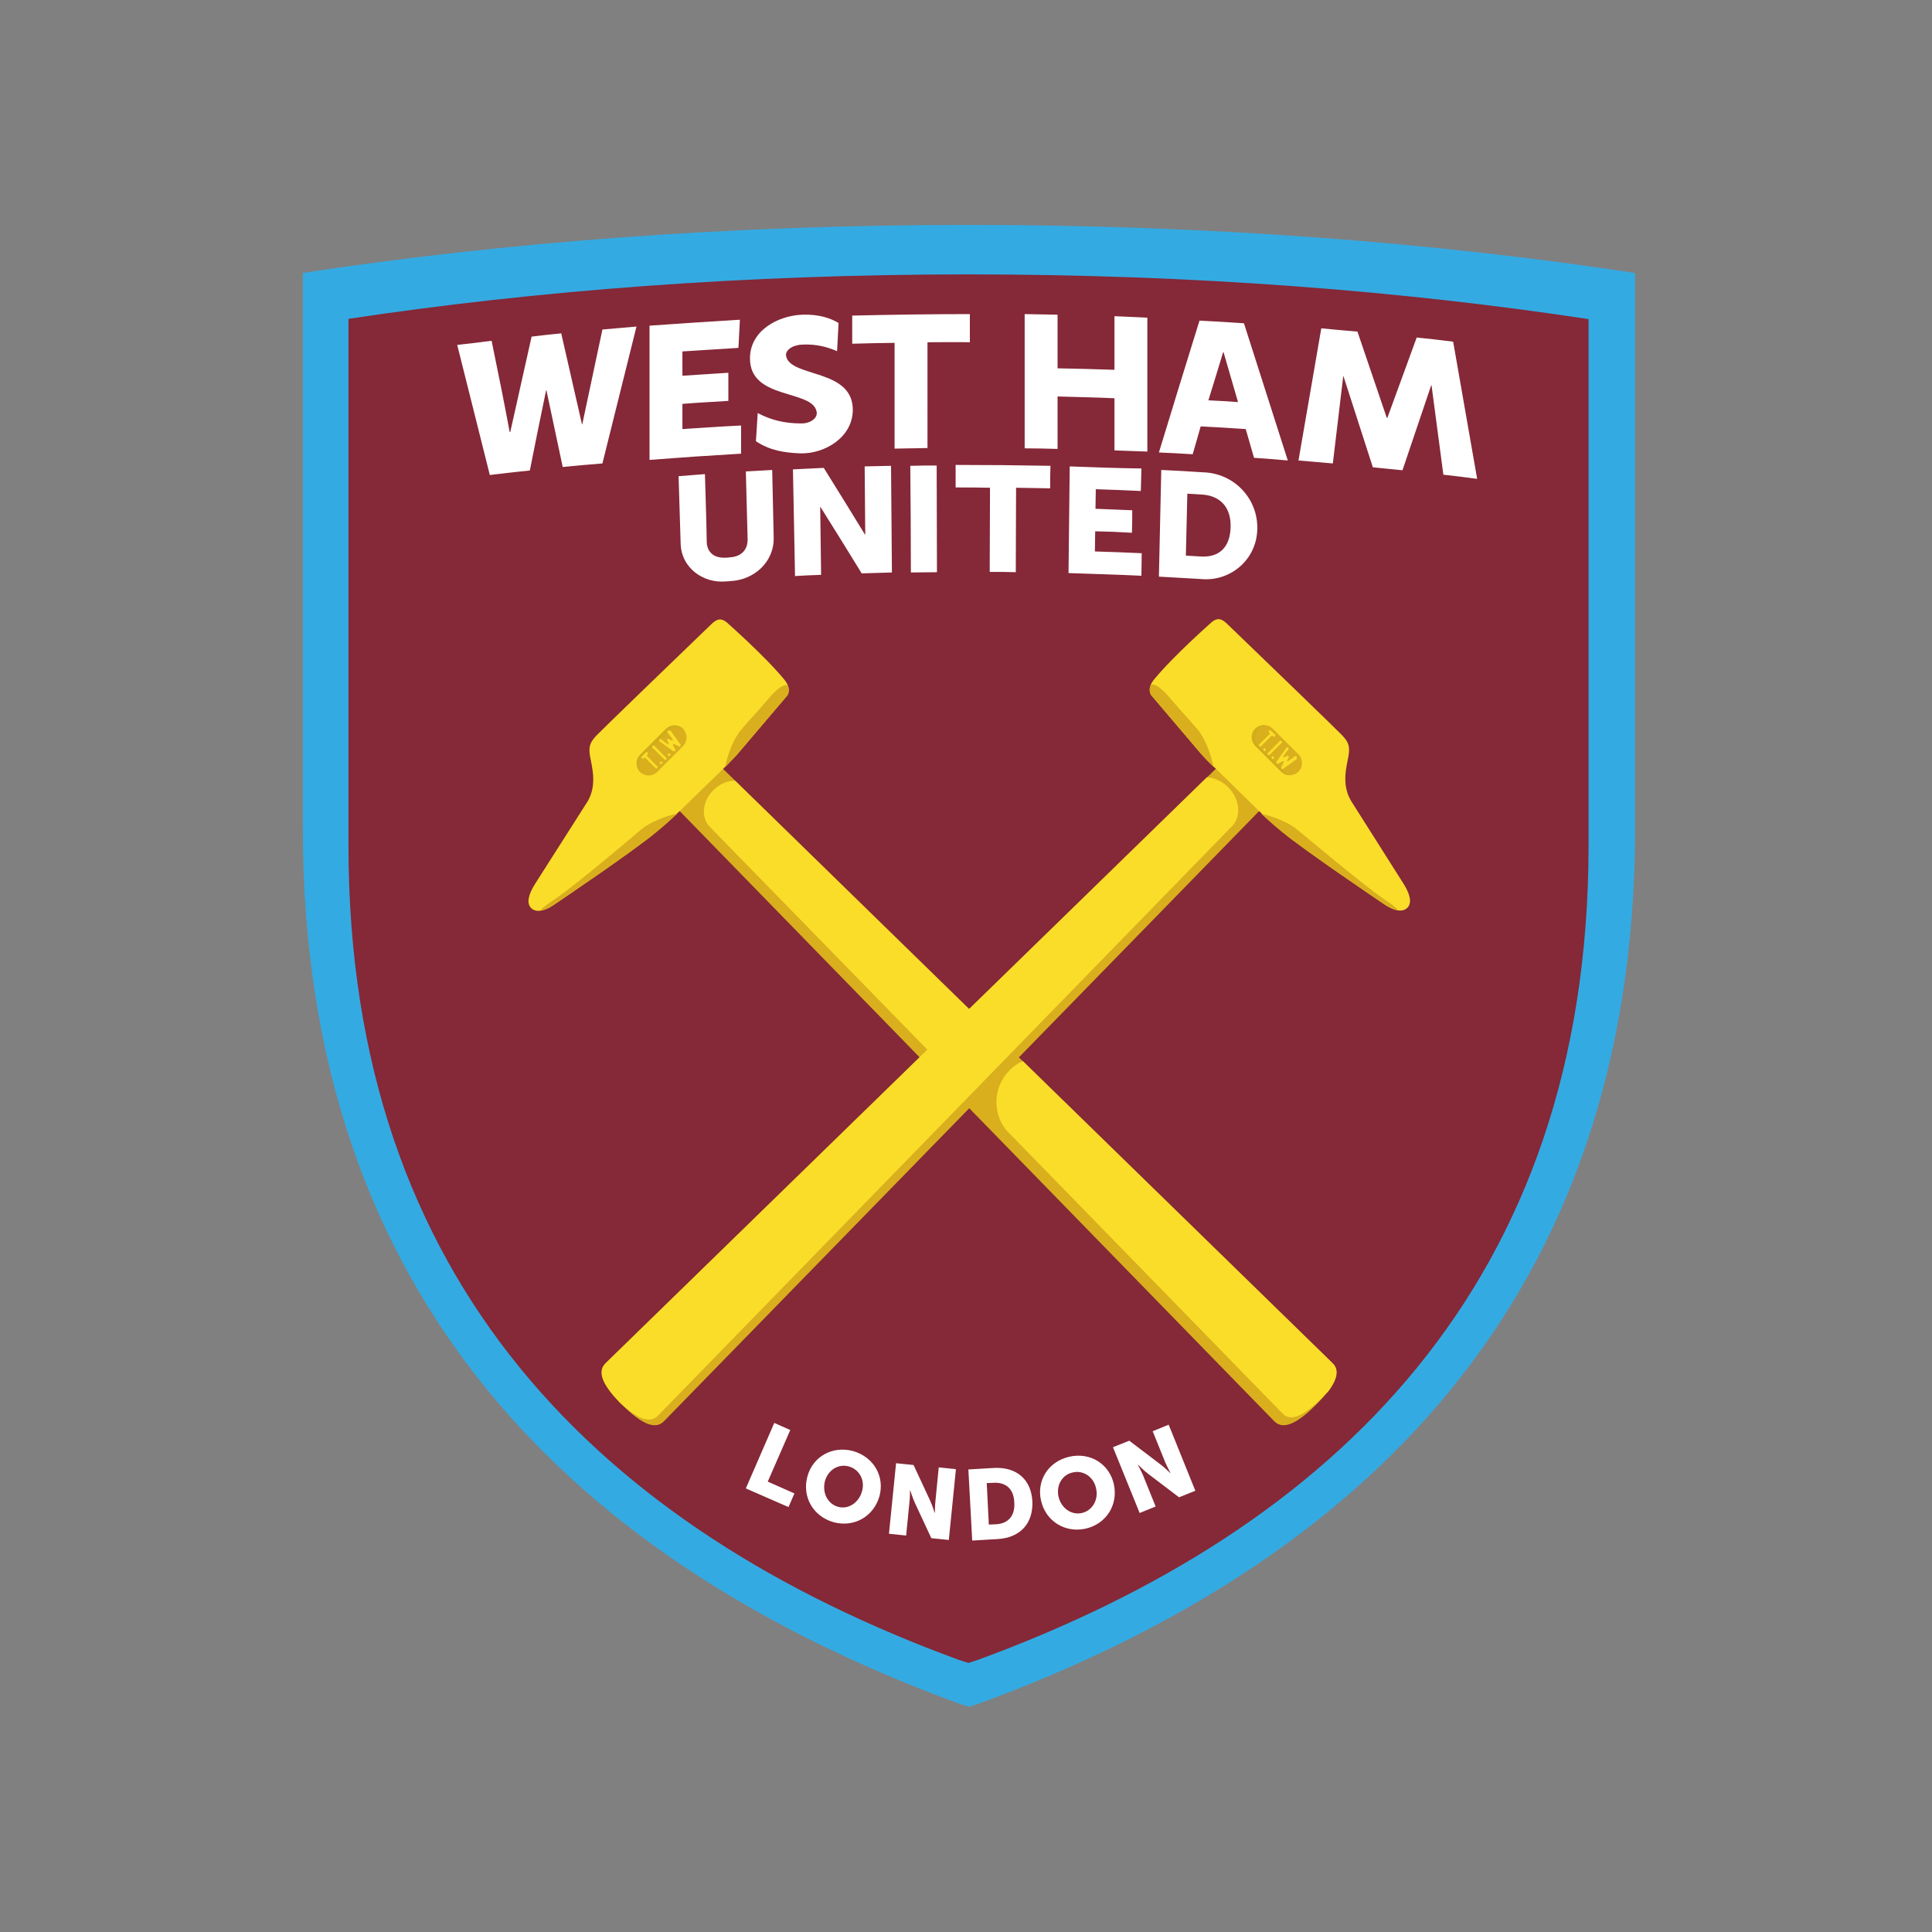 <?xml version="1.0" encoding="utf-8"?>
<!-- Generator: Adobe Illustrator 19.0.0, SVG Export Plug-In . SVG Version: 6.00 Build 0)  -->
<svg version="1.1" id="layer" xmlns="http://www.w3.org/2000/svg" xmlns:xlink="http://www.w3.org/1999/xlink" x="0px" y="0px"
	 viewBox="-153 -46 652 652" style="enable-background:new -153 -46 652 652;" xml:space="preserve">
<rect x="-153" y="-46" width="652" height="652" fill="#808080" stroke="none"/>
<style type="text/css">
	.st0{fill:#34AAE2;}
	.st1{fill:#852837;}
	.st2{fill:#D9AF1E;}
	.st3{fill:#FADD29;}
	.st4{fill:#D0AD19;}
	.st5{fill:#FFFFFF;}
</style>
<path id="XMLID_1_" class="st0" d="M398.6,46.1L398.6,46.1c-68.3-10.4-144.4-16.2-224.7-16.2c-80.3,0-156.5,5.8-224.7,16.2v0.4
	v187.2c0,158.5,92,247.7,221.1,295.1l3.7,1.2l3.7-1.2c129.1-47.4,221-136.6,221.1-295.1V46.5L398.6,46.1L398.6,46.1z"/>
<path id="XMLID_2_" class="st1" d="M383.1,61.7L383.1,61.7C319.5,52,248.6,46.6,173.8,46.6S28.2,52-35.4,61.6V62l0,177.4
	c0,147.6,85.6,230.6,205.8,274.7l3.4,1.1v0l3.4-1.1C297.5,469.9,383,387,383.1,239.4V62L383.1,61.7L383.1,61.7z"/>
<path id="XMLID_83_" class="st2" d="M277.1,433.7c3.3,3.3,8.6-0.2,14-5.6c5.4-5.4,8.9-10.7,5.6-14L89.3,211.8
	c-3.3-3.3-9.2-2.8-13.2,1.2c-4,4-4.5,9.9-1.2,13.2L277.1,433.7z"/>
<path id="XMLID_82_" class="st3" d="M95.7,208.7l17-20c0,0,1.6-2.1-0.9-5.2c-6.5-8-19.7-19.6-19.7-19.6c-1.9-1.4-3.2-1.1-5.3,1
	c-10.4,10-36.8,35.5-38.4,37.2c-2,2.1-2.9,3.5-2.3,7c0.6,3.6,2.5,9.5-0.7,15.2l-17.9,28.1c-2.2,3.5-2.9,6.5-1.2,8.1
	c0.9,0.9,3.2,1.9,7.8-1.3c2.2-1.5,26.5-17.9,34.2-24.3c4.5-3.7,8-7.1,8-7.1L91,213.5C91,213.5,94.1,210.4,95.7,208.7"/>
<path id="XMLID_81_" class="st2" d="M34.3,257.4c-5.1,3.4-5.1,4-4.3,3.8c1.1-0.2,2.5-0.8,4.2-2c2.2-1.5,26.5-17.9,34.2-24.3
	c3.2-2.6,5.9-5.1,7.1-6.3c-4,0.8-9.1,2.8-12.2,5.4C59.2,237.5,41.5,252.5,34.3,257.4"/>
<path id="XMLID_80_" class="st2" d="M95.7,208.7l17-20c0,0,1-1.3,0.2-3.3c0,0-1.4-1.6-6.3,4.1c-4.1,4.8-6,6.7-9.5,10.8
	c-2.7,3.2-4.6,8.5-5.4,12.6C92.6,211.9,94.6,210,95.7,208.7"/>
<path id="XMLID_79_" class="st2" d="M71,433.7c-3.3,3.3-8.6-0.2-14-5.6c-5.4-5.4-8.9-10.7-5.6-14l207.6-202.3
	c3.3-3.3,9.2-2.8,13.2,1.2c4,4,4.5,9.9,1.2,13.2L71,433.7z"/>
<path id="XMLID_78_" class="st3" d="M69,431.8l193.7-198.9c3.3-3.3,2.8-9.2-1.2-13.2c-2.1-2.1-4.7-3.2-7.2-3.4L51.3,414.1
	c-3.2,3.2-0.1,8.1,4.9,13.3C61.2,432.1,66,434.8,69,431.8"/>
<path id="XMLID_77_" class="st3" d="M252.5,208.6l-17-20c0,0-1.6-2.1,0.9-5.2c6.5-8,19.7-19.6,19.7-19.6c1.9-1.4,3.2-1.1,5.3,1
	c10.4,10,36.8,35.5,38.4,37.2c2,2.1,2.9,3.5,2.3,7c-0.6,3.6-2.5,9.5,0.8,15.2l17.8,28.1c2.2,3.5,2.9,6.5,1.2,8.1
	c-0.9,0.9-3.2,1.9-7.8-1.3c-2.2-1.5-26.5-17.9-34.2-24.3c-4.5-3.7-8-7.1-8-7.1l-14.7-14.4C257.2,213.4,254.1,210.4,252.5,208.6"/>
<path id="XMLID_76_" class="st2" d="M313.9,257.3c5.1,3.4,5.1,4,4.4,3.8c-1.1-0.2-2.5-0.8-4.3-2c-2.2-1.5-26.5-17.9-34.2-24.2
	c-3.2-2.6-5.9-5.1-7.2-6.3c4,0.9,9.1,2.8,12.2,5.4C289,237.4,306.7,252.4,313.9,257.3"/>
<path id="XMLID_75_" class="st2" d="M252.5,208.6l-17-20c0,0-1-1.3-0.2-3.4c0,0,1.4-1.6,6.3,4.1c4.1,4.8,6,6.7,9.5,10.8
	c2.7,3.2,4.6,8.6,5.4,12.6C255.6,211.9,253.6,209.9,252.5,208.6"/>
<path id="XMLID_74_" class="st2" d="M285.2,214.4c-1.6,1.6-4.2,1.6-5.8,0l-8.7-8.7c-1.6-1.6-1.6-4.2,0-5.8c1.6-1.6,4.2-1.6,5.8,0
	l8.7,8.7C286.8,210.2,286.8,212.8,285.2,214.4"/>
<path id="XMLID_73_" class="st4" d="M271.8,205.7c-1.6-1.6-1.6-4.2,0-5.8c0.6-0.6,1.5-1,2.3-1.1c-1.2-0.2-2.5,0.2-3.5,1.1
	c-1.6,1.6-1.6,4.2,0,5.8l8.7,8.7c1,1,2.2,1.3,3.5,1.2c-0.8-0.1-1.6-0.5-2.3-1.2L271.8,205.7z"/>
<path id="XMLID_72_" class="st2" d="M275.7,208.9c-0.2,0.2-0.5,0.2-0.6,0c-0.2-0.2-0.2-0.5,0-0.6l4-4c0.2-0.2,0.5-0.2,0.6,0
	c0.2,0.2,0.2,0.5,0,0.6L275.7,208.9z"/>
<path id="XMLID_71_" class="st2" d="M277,210.2c-0.2,0.2-0.5,0.2-0.6,0c-0.2-0.2-0.2-0.5,0-0.6c0.2-0.2,0.5-0.2,0.6,0
	C277.1,209.8,277.1,210.1,277,210.2"/>
<path id="XMLID_70_" class="st2" d="M274.2,207.5c-0.2,0.2-0.5,0.2-0.6,0c-0.2-0.2-0.2-0.5,0-0.6c0.2-0.2,0.4-0.2,0.6,0
	C274.4,207,274.4,207.3,274.2,207.5"/>
<path id="XMLID_69_" class="st2" d="M277.5,202.1l-1.4-1.3c-0.2-0.2-0.5-0.2-0.6,0c-0.2,0.2-0.2,0.4,0,0.6l0.2,0.2
	c0.1,0.1,0.1,0.2,0,0.3l-3.5,3.5c-0.2,0.2-0.2,0.5,0,0.6c0.2,0.2,0.5,0.2,0.6,0l3.5-3.5c0.1-0.1,0.2-0.1,0.3,0l0.2,0.2
	c0.2,0.2,0.5,0.2,0.6,0C277.6,202.5,277.6,202.3,277.5,202.1"/>
<path id="XMLID_68_" class="st2" d="M284.7,209.5c-0.1-0.2-0.4-0.2-0.6-0.1l-2.3,1.7c-0.1,0.1-0.2,0.1-0.3,0c-0.1-0.1-0.1-0.2,0-0.3
	l0.5-1c0.1-0.2,0.1-0.3-0.1-0.5c0,0,0,0,0,0c0,0,0,0,0,0h0c0,0,0,0,0,0c0,0,0,0,0,0c-0.2-0.1-0.3-0.1-0.5,0l-1,0.5
	c-0.1,0-0.2,0-0.3-0.1c-0.1-0.1-0.1-0.2,0-0.3l1.7-2.3c0.2-0.2,0.1-0.5-0.1-0.6c-0.2-0.1-0.5-0.1-0.6,0.1l-3.3,4.6
	c-0.1,0.2-0.1,0.4,0,0.6c0,0,0,0,0,0c0.1,0.1,0.3,0.2,0.5,0.1l1.6-0.8c0.1,0,0.2,0,0.3,0c0.1,0.1,0.1,0.2,0,0.3l-0.8,1.6
	c-0.1,0.2-0.1,0.4,0.1,0.5h0c0,0,0,0,0,0c0.2,0.2,0.4,0.2,0.6,0l4.6-3.3C284.8,209.9,284.9,209.7,284.7,209.5"/>
<path id="XMLID_67_" class="st3" d="M95.1,217.5c-2.5-0.1-5.2,1-7.4,3.2c-3.7,3.7-4.2,9.2-1.2,12.3l82.9,84.9l14.1-14.1L95.1,217.5z
	"/>
<path id="XMLID_66_" class="st3" d="M296.8,414.1L192.2,312.1c-1.6,0.7-3.2,1.7-4.5,3.1c-5.4,5.4-5.9,14-1.3,20l93.5,95.9
	c3.1,3.1,8-0.2,13.1-5.2c0.8-0.8,1.6-1.7,2.4-2.5C298.1,419.7,299.1,416.4,296.8,414.1"/>
<path id="XMLID_65_" class="st3" d="M275.5,208.7c-0.2,0.2-0.5,0.2-0.6,0c-0.2-0.2-0.2-0.5,0-0.6l4-4c0.2-0.2,0.5-0.2,0.6,0
	c0.2,0.2,0.2,0.5,0,0.6L275.5,208.7z"/>
<path id="XMLID_64_" class="st3" d="M276.8,210c-0.2,0.2-0.4,0.2-0.6,0c-0.2-0.2-0.2-0.5,0-0.6c0.2-0.2,0.5-0.2,0.6,0
	C277,209.6,277,209.9,276.8,210"/>
<path id="XMLID_63_" class="st3" d="M274.1,207.3c-0.2,0.2-0.5,0.2-0.6,0c-0.2-0.2-0.2-0.5,0-0.6c0.2-0.2,0.4-0.2,0.6,0
	C274.2,206.9,274.2,207.1,274.1,207.3"/>
<path id="XMLID_62_" class="st3" d="M277.3,201.9l-1.4-1.3c-0.2-0.2-0.5-0.2-0.6,0c-0.2,0.2-0.2,0.4,0,0.6l0.2,0.2
	c0.1,0.1,0.1,0.2,0,0.3l-3.5,3.5c-0.2,0.2-0.2,0.5,0,0.6c0.2,0.2,0.5,0.2,0.6,0l3.5-3.5c0.1-0.1,0.2-0.1,0.3,0l0.2,0.2
	c0.2,0.2,0.5,0.2,0.6,0C277.4,202.4,277.4,202.1,277.3,201.9"/>
<path id="XMLID_61_" class="st3" d="M284.6,209.3c-0.1-0.2-0.4-0.2-0.6-0.1l-2.3,1.7c-0.1,0.1-0.2,0.1-0.3,0c-0.1-0.1-0.1-0.2,0-0.3
	l0.5-1c0.1-0.2,0-0.4-0.1-0.5l0,0c0,0,0,0,0,0c0,0,0,0,0,0h0c0,0,0,0,0,0c-0.1-0.1-0.3-0.1-0.5,0l-0.9,0.5c-0.1,0-0.2,0-0.3-0.1
	c-0.1-0.1-0.1-0.2,0-0.3l1.7-2.3c0.2-0.2,0.1-0.5-0.1-0.6c-0.2-0.1-0.5-0.1-0.6,0.1l-3.3,4.6c-0.1,0.2-0.1,0.4,0,0.6c0,0,0,0,0,0
	c0.1,0.1,0.3,0.2,0.5,0.1l1.6-0.8c0.1,0,0.2,0,0.3,0.1c0.1,0.1,0.1,0.2,0,0.3l-0.8,1.6c-0.1,0.2-0.1,0.4,0.1,0.5v0h0
	c0.2,0.2,0.4,0.2,0.6,0l4.6-3.3C284.6,209.7,284.7,209.5,284.6,209.3"/>
<path id="XMLID_60_" class="st2" d="M77.5,200c1.6,1.6,1.6,4.2,0,5.8l-8.7,8.7c-1.6,1.6-4.2,1.6-5.8,0c-1.6-1.6-1.6-4.2,0-5.8
	l8.7-8.7C73.3,198.4,75.9,198.4,77.5,200"/>
<path id="XMLID_59_" class="st4" d="M63.8,209.4l8.7-8.7c1.5-1.5,3.8-1.6,5.4-0.3c-0.1-0.1-0.2-0.3-0.3-0.4c-1.6-1.6-4.2-1.6-5.8,0
	l-8.7,8.7c-1.6,1.6-1.6,4.2,0,5.8c0.1,0.1,0.3,0.2,0.4,0.3C62.2,213.2,62.3,210.9,63.8,209.4"/>
<path id="XMLID_58_" class="st2" d="M71.8,210.1c0.2,0.2,0.2,0.5,0,0.6c-0.2,0.2-0.5,0.2-0.6,0l-4-4c-0.2-0.2-0.2-0.5,0-0.6
	c0.2-0.2,0.5-0.2,0.6,0L71.8,210.1z"/>
<path id="XMLID_57_" class="st2" d="M73.1,208.8c0.2,0.2,0.2,0.5,0,0.6c-0.2,0.2-0.5,0.2-0.6,0c-0.2-0.2-0.2-0.5,0-0.6
	C72.7,208.7,73,208.7,73.1,208.8"/>
<path id="XMLID_56_" class="st2" d="M70.4,211.5c0.2,0.2,0.2,0.5,0,0.6c-0.2,0.2-0.5,0.2-0.6,0c-0.2-0.2-0.2-0.5,0-0.6
	C70,211.4,70.2,211.4,70.4,211.5"/>
<path id="XMLID_55_" class="st2" d="M65,208.3l-1.4,1.4c-0.2,0.2-0.2,0.5,0,0.6c0.2,0.2,0.5,0.2,0.6,0l0.2-0.2
	c0.1-0.1,0.2-0.1,0.3,0l3.5,3.5c0.2,0.2,0.5,0.2,0.6,0c0.2-0.2,0.2-0.5,0-0.6l-3.5-3.6c0-0.1,0-0.2,0-0.3l0.2-0.2
	c0.2-0.2,0.2-0.5,0-0.6C65.5,208.2,65.2,208.2,65,208.3"/>
<path id="XMLID_54_" class="st2" d="M72.4,201c-0.2,0.2-0.3,0.4-0.1,0.6L74,204c0.1,0.1,0.1,0.2,0,0.3c-0.1,0.1-0.2,0.1-0.3,0
	l-1-0.5c-0.2-0.1-0.3,0-0.5,0c0,0,0,0,0,0h0c0,0,0,0,0,0h0c0,0,0,0,0,0h0c-0.1,0.1-0.1,0.3,0,0.5l0.5,1c0,0.1,0,0.2,0,0.3
	c-0.1,0.1-0.2,0.1-0.3,0l-2.3-1.7c-0.2-0.2-0.5-0.1-0.6,0.1c-0.1,0.2-0.1,0.5,0.1,0.6l4.6,3.3c0.2,0.1,0.4,0.1,0.6,0c0,0,0,0,0,0h0
	c0.1-0.1,0.2-0.3,0.1-0.5l-0.8-1.6c0-0.1,0-0.2,0.1-0.3c0.1-0.1,0.2-0.1,0.3,0l1.6,0.8c0.2,0.1,0.4,0.1,0.5-0.1c0,0,0,0,0,0
	c0.2-0.2,0.2-0.4,0-0.6l-3.3-4.6C72.9,201,72.6,200.9,72.4,201"/>
<path id="XMLID_53_" class="st3" d="M71.8,209.7c0.2,0.2,0.2,0.5,0,0.6c-0.2,0.2-0.5,0.2-0.6,0l-4-4c-0.2-0.2-0.2-0.5,0-0.6
	c0.2-0.2,0.5-0.2,0.6,0L71.8,209.7z"/>
<path id="XMLID_52_" class="st3" d="M73.1,208.4c0.2,0.2,0.2,0.5,0,0.6c-0.2,0.2-0.5,0.2-0.6,0c-0.2-0.2-0.2-0.4,0-0.6
	C72.7,208.2,73,208.2,73.1,208.4"/>
<path id="XMLID_51_" class="st3" d="M70.4,211.1c0.2,0.2,0.2,0.5,0,0.6c-0.2,0.2-0.5,0.2-0.6,0c-0.2-0.2-0.2-0.5,0-0.6
	C70,210.9,70.2,211,70.4,211.1"/>
<path id="XMLID_50_" class="st3" d="M65,207.9l-1.4,1.4c-0.2,0.2-0.2,0.5,0,0.6c0.2,0.2,0.5,0.2,0.6,0l0.2-0.2
	c0.1-0.1,0.2-0.1,0.3,0l3.5,3.5c0.2,0.2,0.5,0.2,0.6,0c0.2-0.2,0.2-0.5,0-0.6l-3.5-3.5c0-0.1,0-0.2,0-0.3l0.2-0.2
	c0.2-0.2,0.2-0.5,0-0.6C65.5,207.7,65.2,207.7,65,207.9"/>
<path id="XMLID_49_" class="st3" d="M72.4,200.6c-0.2,0.2-0.3,0.5-0.1,0.6l1.7,2.3c0.1,0.1,0.1,0.2,0,0.3c-0.1,0.1-0.2,0.1-0.3,0.1
	l-1-0.5c-0.2-0.1-0.3,0-0.5,0v0h0c0,0,0,0,0,0c0,0,0,0,0,0v0h0c-0.1,0.1-0.1,0.3,0,0.5l0.5,1c0,0.1,0,0.2,0,0.3
	c-0.1,0.1-0.2,0.1-0.3,0l-2.3-1.7c-0.2-0.2-0.5-0.1-0.6,0.1c-0.1,0.2-0.1,0.5,0.1,0.6l4.6,3.3c0.2,0.1,0.4,0.1,0.6,0c0,0,0,0,0,0h0
	c0.1-0.1,0.2-0.3,0.1-0.5l-0.8-1.6c0-0.1,0-0.2,0.1-0.3c0.1-0.1,0.2-0.1,0.3,0l1.6,0.8c0.2,0.1,0.4,0,0.5-0.1c0,0,0,0,0,0
	c0.2-0.2,0.2-0.4,0-0.6l-3.3-4.6C72.9,200.5,72.6,200.5,72.4,200.6"/>
<path id="XMLID_3_" class="st5" d="M92.2,150.2c-7.8,0.8-15.3-4.5-15.5-12.8c-0.2-7.6-0.5-15.2-0.7-22.7c3.6-0.3,5.4-0.4,8.9-0.7
	c0.2,7.6,0.5,15.2,0.6,22.8c0.1,3.8,2.7,5.6,6.4,5.4c0.5,0,0.8,0,1.3-0.1c3.8-0.2,6.2-2.4,6.1-6.2c-0.2-7.6-0.4-15.2-0.6-22.8
	c3.6-0.2,5.4-0.3,8.9-0.5c0.2,7.6,0.3,15.2,0.5,22.8c0.2,8.3-6.7,14.4-14.7,14.7C93,150.2,92.8,150.2,92.2,150.2 M114.6,112.4
	l0.7,36c3.5-0.2,5.3-0.3,8.8-0.4c-0.1-7.6-0.2-15.3-0.3-22.9h0.1c4.7,7.5,9.3,14.9,13.9,22.4c4.1-0.1,6.1-0.2,10.2-0.3
	c-0.1-12-0.2-24-0.3-36c-3.6,0.1-5.4,0.1-8.9,0.2l0.2,23h-0.1c-4.6-7.5-9.2-15-13.9-22.5C120.8,112.1,118.7,112.2,114.6,112.4
	 M154.2,111.2c0.1,12,0.2,24,0.2,36c3.5,0,5.3-0.1,8.8-0.1c0-12-0.1-24-0.1-36C159.5,111.1,157.7,111.1,154.2,111.2 M181.1,118.6
	L181,147c3.5,0,5.3,0,8.8,0.1c0-9.5,0.1-19,0.1-28.5c4.6,0.1,6.9,0.1,11.5,0.2c0-3,0-4.5,0.1-7.6c-10.7-0.2-21.3-0.3-32-0.3
	c0,3,0,4.5,0,7.6C174.2,118.5,176.5,118.5,181.1,118.6 M208,111.4c-0.1,12-0.3,24-0.4,36c8.2,0.3,16.4,0.5,24.6,0.9
	c0-3,0.1-4.5,0.1-7.6c-6.3-0.3-9.5-0.4-15.8-0.6c0-2.7,0.1-4.1,0.1-6.8c4.9,0.1,7.4,0.2,12.4,0.5c0.1-3,0.1-4.5,0.1-7.6
	c-4.9-0.2-7.4-0.3-12.4-0.5c0-2.6,0.1-4,0.1-6.6c6.1,0.2,9.1,0.3,15.2,0.6c0.1-3,0.1-4.5,0.2-7.6C224.1,112,216.1,111.7,208,111.4
	 M238.9,112.6c-0.3,12-0.5,24-0.8,36c5.7,0.3,8.5,0.5,14.1,0.8c10.1,1,18.9-6.6,19.1-16.8c0.3-10.4-7.9-18.9-18.2-19.2
	C247.5,113,244.7,112.9,238.9,112.6 M252.1,141.8c-2-0.1-3-0.2-4.9-0.3c0.2-7,0.3-13.9,0.5-20.9c2,0.1,3,0.2,5,0.3
	c6,0.4,9.8,4.2,9.6,11C262.1,138.9,258.3,142.2,252.1,141.8 M1.3,70.4c3.7,14.6,7.3,29.3,11,43.9c5.4-0.6,8.1-1,13.5-1.5
	c1.8-9,3.6-18.1,5.5-27.1h0.1c1.8,8.6,3.7,17.3,5.5,25.9c5.4-0.5,8.1-0.8,13.4-1.2C54.1,95,58,79.6,61.8,64.2
	c-4.6,0.4-6.9,0.6-11.5,1c-2.3,10.7-4.5,21.3-6.8,32h-0.1c-2.3-10.2-4.7-20.5-7-30.7c-4,0.4-6,0.6-10,1.1
	c-2.4,10.7-4.8,21.5-7.2,32.2h-0.2C17.1,89.5,15,79.2,12.9,69C8.3,69.6,6,69.9,1.3,70.4 M292.9,64.8c-2.6,14.9-5.1,29.8-7.7,44.6
	c4.6,0.4,7,0.6,11.6,1c1.2-9.8,2.3-19.6,3.5-29.4c0,0,0.1,0,0.1,0l9.9,30.7c4,0.4,6,0.6,10,1c3.2-9.6,6.5-19.1,9.7-28.7
	c0,0,0.1,0,0.1,0c1.3,10.1,2.7,20.1,4,30.2c4.6,0.5,6.8,0.8,11.4,1.4c-2.7-15.4-5.4-30.8-8.1-46.3c-4.9-0.6-7.4-0.9-12.3-1.4
	c-3.3,9-6.6,18.1-9.9,27.1c-0.1,0-0.1,0-0.2,0c-3.3-9.7-6.6-19.4-9.9-29.1C300.4,65.5,297.9,65.3,292.9,64.8 M66.2,63.9v45.3
	c10.3-0.8,20.6-1.5,30.9-2.1v-9.5c-6.6,0.3-13.2,0.8-19.8,1.2v-8.5c6.2-0.5,9.3-0.6,15.5-1v-9.5c-6.2,0.4-9.3,0.6-15.5,1v-8.2
	c6.3-0.4,12.6-0.8,18.9-1.2c0.2-3.8,0.3-5.7,0.5-9.5C86.6,62.5,76.4,63.2,66.2,63.9 M148.9,105.4c4.5-0.1,6.7-0.1,11.1-0.2V69.5
	c5.7,0,8.6-0.1,14.3,0V60c-13.2,0-26.5,0.2-39.7,0.5V70c5.7-0.2,8.6-0.2,14.3-0.3V105.4z M192.8,105.3c4.5,0,6.7,0.1,11.1,0.2V87.8
	c6.4,0.2,12.8,0.3,19.2,0.6V106c4.5,0.2,6.7,0.2,11.1,0.4V61.2c-4.4-0.2-6.7-0.3-11.1-0.5v18.1c-6.4-0.2-12.8-0.4-19.2-0.5V60.2
	c-4.4-0.1-6.7-0.1-11.1-0.2V105.3z M267.4,98.8c1.1,3.9,1.7,5.8,2.8,9.7c4.5,0.3,6.8,0.5,11.4,0.9c-4.9-15.4-9.9-30.9-14.8-46.3
	c-6-0.4-9-0.6-15-0.9c-4.6,14.8-9.2,29.7-13.7,44.5c4.6,0.2,6.8,0.3,11.4,0.6c1.1-3.7,1.6-5.6,2.7-9.4
	C258.3,98.2,261.3,98.4,267.4,98.8 M259.8,72.8c0,0,0.1,0,0.1,0c1.6,5.6,3.3,11.3,4.9,16.9c-4-0.3-6-0.4-10-0.6
	C256.5,83.7,258.1,78.3,259.8,72.8 M117.8,60.2c-8.3,0.3-17.7,5.4-17.7,14.7C100,89.1,121.3,85.3,122.6,93c0.4,2.1-2.1,3.9-5.1,3.9
	c-5.7,0-10.2-1.1-14.8-3.5c-0.2,3.9-0.4,6-0.6,9.5c4.8,3.2,9.8,3.9,15.1,4.1c8,0.2,17.5-5.3,17.6-14.6c0.1-14.1-21-10.9-22.5-18.2
	c-0.4-1.9,1.9-3.7,5.3-3.9c5.2-0.3,9,1,11.9,2.2c0.2-4.5,0.3-5.1,0.5-9.5C127.5,61.5,123.6,60,117.8,60.2 M98.7,456.3l14.4,6.3
	l2-4.6l-9-4l7.6-17.4l-5.4-2.4L98.7,456.3z M134.9,443.7c-7-1.9-13.6,1.9-15.4,8.5c-1.9,6.8,1.8,13.5,8.8,15.5
	c7,1.9,13.6-2,15.5-8.8C145.6,452.3,141.9,445.7,134.9,443.7 M129.8,462.5c-3.5-1-5.4-4.7-4.4-8.7c1.1-3.8,4.6-5.9,8.1-4.9
	c3.5,1,5.5,4.6,4.4,8.4C136.8,461.2,133.2,463.5,129.8,462.5 M147,471.6l5.8,0.6l1.1-11.1c0.2-1.5,0.2-4.1,0.2-4.1h0.1
	c0,0,0.8,2.6,1.6,4.3l5.5,11.8l5.9,0.6l2.4-23.9l-5.8-0.6l-1.1,11.2c-0.2,1.5-0.2,4.1-0.2,4.1h-0.1c0,0-0.8-2.6-1.6-4.3l-5.5-11.8
	l-5.9-0.6L147,471.6z M175.1,473.9l8.5-0.5c7.6-0.4,12.1-5.2,11.8-12.7c-0.4-7.6-5.5-11.7-13-11.3l-8.6,0.5L175.1,473.9z
	 M180.7,468.5l-0.7-14l2.4-0.1c4-0.2,6.7,2,6.9,6.6c0.3,4.6-2.1,7.2-6.2,7.4L180.7,468.5z M207.9,445.6c-7.1,1.6-11.1,8-9.6,14.7
	c1.5,6.9,7.9,11.1,15,9.6c7.1-1.6,11.1-8.1,9.6-15C221.4,448.1,215,444,207.9,445.6 M212.1,464.6c-3.5,0.8-7-1.6-7.9-5.6
	c-0.8-3.8,1.3-7.4,4.9-8.1c3.5-0.8,7,1.5,7.8,5.4C217.8,460.2,215.6,463.8,212.1,464.6 M231.6,464.6l5.4-2.2l-4.2-10.4
	c-0.6-1.4-1.8-3.7-1.8-3.7l0.1,0c0,0,1.9,2,3.4,3.1l10.4,7.9l5.5-2.2l-9-22.3L236,437l4.2,10.4c0.6,1.4,1.8,3.7,1.8,3.7l-0.1,0
	c0,0-1.9-1.9-3.4-3l-10.4-7.9l-5.5,2.2L231.6,464.6z"/>
</svg>
